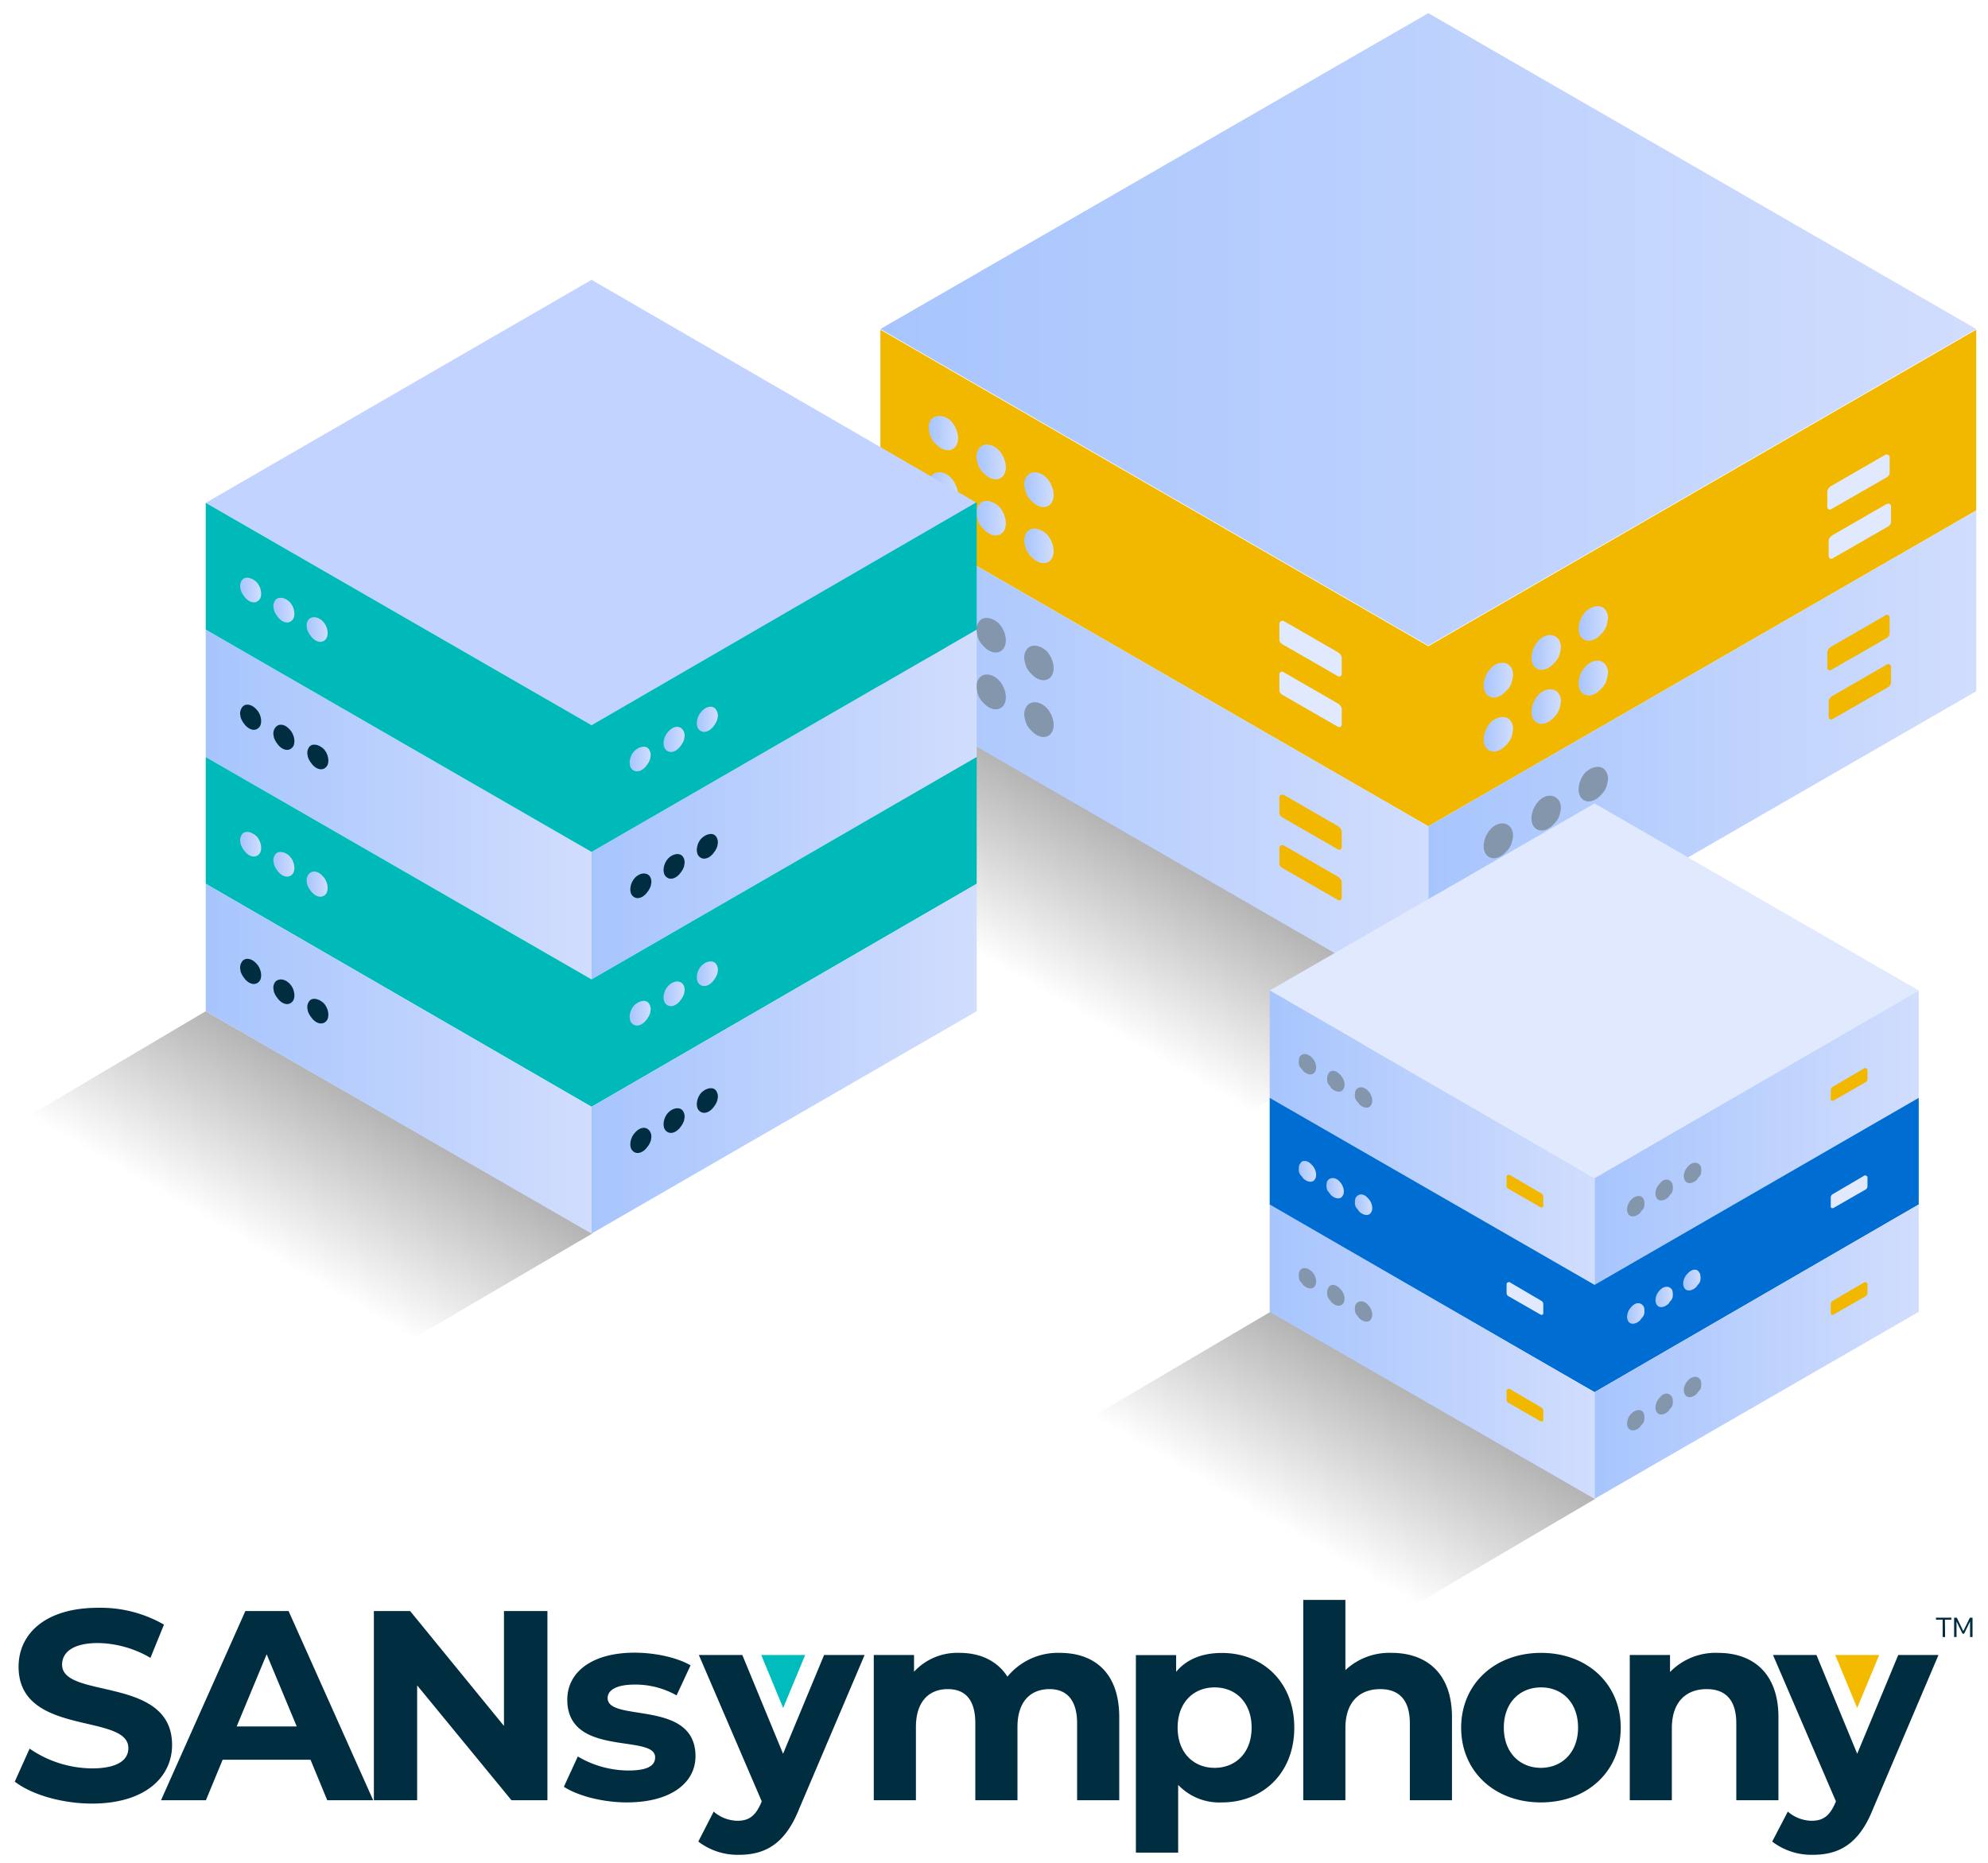 <?xml version="1.0" encoding="UTF-8" standalone="no"?> <svg xmlns:dc="http://purl.org/dc/elements/1.1/" xmlns:cc="http://creativecommons.org/ns#" xmlns:rdf="http://www.w3.org/1999/02/22-rdf-syntax-ns#" xmlns:svg="http://www.w3.org/2000/svg" xmlns="http://www.w3.org/2000/svg" xmlns:xlink="http://www.w3.org/1999/xlink" xmlns:sodipodi="http://sodipodi.sourceforge.net/DTD/sodipodi-0.dtd" xmlns:inkscape="http://www.inkscape.org/namespaces/inkscape" viewBox="0 0 287 269" version="1.1" id="svg1557" sodipodi:docname="sansymphony-icon-2.svg" width="287" height="269" inkscape:version="1.0.2-2 (e86c870879, 2021-01-15)"><style id="style1204"><![CDATA[.G{fill:#f2b800}.H{fill:#8496ac}.I{fill:#e1e9ff}]]></style><linearGradient id="A" x1="171.583" x2="171.583" y1="209.429" y2="179.231" gradientTransform="matrix(0.865,0.501,0.501,-0.865,-202.371,252.682)" gradientUnits="userSpaceOnUse"><stop offset="0" id="stop1206"></stop><stop offset=".882" stop-opacity="0" id="stop1208"></stop></linearGradient><path fill="url(#A)" d="M 57.5,194.5 1.8,162.5 29.7,146 85.5,178.1 Z" opacity="0.3" id="path1211"></path><linearGradient id="B" x1="321.142" x2="321.142" y1="248.823" y2="218.598" gradientTransform="matrix(0.865,0.501,0.501,-0.865,-202.371,252.682)" gradientUnits="userSpaceOnUse"><stop offset="0" id="stop1213"></stop><stop offset=".882" stop-opacity="0" id="stop1215"></stop></linearGradient><path fill="url(#B)" d="m 202.4,232.8 -47,-26.9 28,-16.5 46.9,27 z" opacity="0.3" id="path1218"></path><linearGradient id="C" x1="246.239" x2="246.239" y1="298.373" y2="268.184" gradientTransform="matrix(0.865,0.501,0.501,-0.865,-202.371,252.682)" gradientUnits="userSpaceOnUse"><stop offset="0" id="stop1220"></stop><stop offset=".882" stop-opacity="0" id="stop1222"></stop></linearGradient><path fill="url(#C)" d="m 178.3,161.8 -79,-45.7 27.9,-16.4 79.1,45.6 z" opacity="0.3" id="path1225"></path><linearGradient id="D" x1="285.3" x2="127.1" y1="47.55" y2="47.55" gradientUnits="userSpaceOnUse"><stop offset="0" stop-color="#d1ddfd" id="stop1227"></stop><stop offset="1" stop-color="#a7c5fd" id="stop1229"></stop></linearGradient><path fill="url(#D)" d="M 127.1,47.5 206.2,93.2 285.3,47.5 206.2,1.9 Z" id="path1232"></path><path d="m 285.3,47.6 v 26.1 l -79.1,45.6 v -26 z M 206.2,119.3 127.1,73.7 V 47.6 l 79.1,45.7 z" class="G" id="path1234"></path><linearGradient id="E" x1="232.138" x2="227.859" y1="90.012" y2="90.012" gradientUnits="userSpaceOnUse"><stop offset="0" stop-color="#d1ddfd" id="stop1236"></stop><stop offset="1" stop-color="#a7c5fd" id="stop1238"></stop></linearGradient><path fill="url(#E)" d="m 231.8,88.1 c 0.3,0.4 0.4,1 0.3,1.5 -0.1,0.5 -0.2,1 -0.5,1.4 -0.1,0.2 -0.3,0.4 -0.5,0.6 -1,1.1 -2.3,1.2 -2.9,0.3 -0.6,-0.9 -0.3,-2.5 0.7,-3.6 1,-0.9 2.3,-1.1 2.9,-0.2 z" id="path1241"></path><linearGradient id="F" x1="225.271" x2="220.992" y1="94.195" y2="94.195" gradientUnits="userSpaceOnUse"><stop offset="0" stop-color="#d1ddfd" id="stop1243"></stop><stop offset="1" stop-color="#a7c5fd" id="stop1245"></stop></linearGradient><path fill="url(#F)" d="m 225,92.3 c 0.3,0.4 0.4,1 0.3,1.5 -0.1,0.5 -0.2,1 -0.5,1.4 -0.1,0.2 -0.3,0.4 -0.5,0.6 -1,1.1 -2.3,1.2 -2.9,0.3 -0.6,-0.9 -0.3,-2.5 0.7,-3.6 0.9,-1 2.2,-1.1 2.9,-0.2 z" id="path1248"></path><linearGradient id="G" x1="218.4" x2="214.122" y1="98.195" y2="98.195" gradientUnits="userSpaceOnUse"><stop offset="0" stop-color="#d1ddfd" id="stop1250"></stop><stop offset="1" stop-color="#a7c5fd" id="stop1252"></stop></linearGradient><path fill="url(#G)" d="m 218.1,96.3 c 0.3,0.4 0.4,1 0.3,1.5 -0.1,0.5 -0.2,1 -0.5,1.4 -0.1,0.2 -0.3,0.4 -0.5,0.6 -1,1.1 -2.3,1.2 -2.9,0.3 -0.6,-0.9 -0.3,-2.5 0.7,-3.6 0.9,-1 2.3,-1.1 2.9,-0.2 z" id="path1255"></path><linearGradient id="H" x1="232.138" x2="227.859" y1="97.895" y2="97.895" gradientUnits="userSpaceOnUse"><stop offset="0" stop-color="#d1ddfd" id="stop1257"></stop><stop offset="1" stop-color="#a7c5fd" id="stop1259"></stop></linearGradient><path fill="url(#H)" d="m 231.8,96 c 0.3,0.4 0.4,1 0.3,1.5 -0.1,0.5 -0.2,1 -0.5,1.4 -0.1,0.2 -0.3,0.4 -0.5,0.6 -1,1.1 -2.3,1.2 -2.9,0.3 -0.6,-0.9 -0.3,-2.5 0.7,-3.6 1,-1 2.3,-1.1 2.9,-0.2 z" id="path1262"></path><linearGradient id="I" x1="225.271" x2="220.992" y1="102.012" y2="102.012" gradientUnits="userSpaceOnUse"><stop offset="0" stop-color="#d1ddfd" id="stop1264"></stop><stop offset="1" stop-color="#a7c5fd" id="stop1266"></stop></linearGradient><path fill="url(#I)" d="m 225,100.1 c 0.3,0.4 0.4,1 0.3,1.5 -0.1,0.5 -0.2,1 -0.5,1.4 -0.1,0.2 -0.3,0.4 -0.5,0.6 -1,1.1 -2.3,1.2 -2.9,0.3 -0.6,-0.9 -0.3,-2.5 0.7,-3.6 0.9,-0.9 2.2,-1.1 2.9,-0.2 z" id="path1269"></path><linearGradient id="J" x1="218.4" x2="214.122" y1="106.012" y2="106.012" gradientUnits="userSpaceOnUse"><stop offset="0" stop-color="#d1ddfd" id="stop1271"></stop><stop offset="1" stop-color="#a7c5fd" id="stop1273"></stop></linearGradient><path fill="url(#J)" d="m 218.1,104.1 c 0.3,0.4 0.4,1 0.3,1.5 -0.1,0.5 -0.2,1 -0.5,1.4 -0.1,0.2 -0.3,0.4 -0.5,0.6 -1,1.1 -2.3,1.2 -2.9,0.3 -0.6,-0.9 -0.3,-2.5 0.7,-3.6 0.9,-0.9 2.3,-1.1 2.9,-0.2 z" id="path1276"></path><path d="m 272.8,66 v 2.2 c 0,0.3 -0.1,0.5 -0.4,0.7 l -8,4.6 c -0.3,0.2 -0.6,0 -0.6,-0.3 V 71 c 0,-0.3 0.2,-0.6 0.5,-0.8 l 7.8,-4.5 c 0.3,-0.2 0.7,0 0.7,0.3 z m 0.2,7.1 v 2.2 c 0,0.3 -0.1,0.5 -0.4,0.7 l -8,4.6 c -0.3,0.2 -0.6,0 -0.6,-0.3 v -2.2 c 0,-0.3 0.2,-0.6 0.5,-0.8 l 7.8,-4.5 c 0.4,-0.2 0.7,0 0.7,0.3 z" class="I" id="path1278"></path><linearGradient id="K" x1="138.388" x2="134.109" y1="62.532" y2="62.532" gradientUnits="userSpaceOnUse"><stop offset="0" stop-color="#d1ddfd" id="stop1280"></stop><stop offset="1" stop-color="#a7c5fd" id="stop1282"></stop></linearGradient><path fill="url(#K)" d="m 134.4,60.6 c -0.3,0.4 -0.4,1 -0.3,1.5 0.1,0.5 0.2,1 0.5,1.4 0.1,0.2 0.3,0.4 0.5,0.6 1,1.1 2.3,1.2 2.9,0.3 0.6,-0.9 0.3,-2.5 -0.7,-3.6 -0.9,-0.9 -2.3,-1 -2.9,-0.2 z" id="path1285"></path><linearGradient id="L" x1="145.258" x2="140.98" y1="66.695" y2="66.695" gradientUnits="userSpaceOnUse"><stop offset="0" stop-color="#d1ddfd" id="stop1287"></stop><stop offset="1" stop-color="#a7c5fd" id="stop1289"></stop></linearGradient><use xlink:href="#q" fill="url(#L)" id="use1292" x="0" y="0" width="100%" height="100%"></use><linearGradient id="M" x1="145.228" x2="140.95" y1="66.695" y2="66.695" gradientUnits="userSpaceOnUse"><stop offset="0" stop-color="#d1ddfd" id="stop1294"></stop><stop offset="1" stop-color="#a7c5fd" id="stop1296"></stop></linearGradient><use xlink:href="#q" x="6.9" y="4" fill="url(#M)" id="use1299" width="100%" height="100%"></use><linearGradient id="N" x1="138.388" x2="134.109" y1="70.695" y2="70.695" gradientUnits="userSpaceOnUse"><stop offset="0" stop-color="#d1ddfd" id="stop1301"></stop><stop offset="1" stop-color="#a7c5fd" id="stop1303"></stop></linearGradient><path fill="url(#N)" d="m 134.4,68.8 c -0.3,0.4 -0.4,1 -0.3,1.5 0.1,0.5 0.2,1 0.5,1.4 0.1,0.2 0.3,0.4 0.5,0.6 1,1.1 2.3,1.2 2.9,0.3 0.6,-0.9 0.3,-2.5 -0.7,-3.6 -0.9,-1 -2.3,-1.1 -2.9,-0.2 z" id="path1306"></path><linearGradient id="O" x1="145.259" x2="140.98" y1="74.812" y2="74.812" gradientUnits="userSpaceOnUse"><stop offset="0" stop-color="#d1ddfd" id="stop1308"></stop><stop offset="1" stop-color="#a7c5fd" id="stop1310"></stop></linearGradient><use xlink:href="#r" fill="url(#O)" id="use1313" x="0" y="0" width="100%" height="100%"></use><linearGradient id="P" x1="145.229" x2="140.95" y1="74.812" y2="74.812" gradientUnits="userSpaceOnUse"><stop offset="0" stop-color="#d1ddfd" id="stop1315"></stop><stop offset="1" stop-color="#a7c5fd" id="stop1317"></stop></linearGradient><use xlink:href="#r" x="6.9" y="4" fill="url(#P)" id="use1320" width="100%" height="100%"></use><path d="m 184.7,90.1 v 2.2 c 0,0.3 0.1,0.5 0.4,0.7 l 8,4.6 c 0.3,0.2 0.6,0 0.6,-0.3 V 95 c 0,-0.3 -0.2,-0.6 -0.5,-0.8 l -7.8,-4.5 c -0.3,-0.2 -0.7,0 -0.7,0.4 z m 0,7.3 v 2.2 c 0,0.3 0.1,0.5 0.4,0.7 l 8,4.6 c 0.3,0.2 0.6,0 0.6,-0.3 v -2.2 c 0,-0.3 -0.2,-0.6 -0.5,-0.8 l -7.8,-4.5 c -0.3,-0.3 -0.7,-0.1 -0.7,0.3 z" class="I" id="path1322"></path><linearGradient id="Q" x1="285.3" x2="206.2" y1="109.55" y2="109.55" gradientUnits="userSpaceOnUse"><stop offset="0" stop-color="#d1ddfd" id="stop1324"></stop><stop offset="1" stop-color="#a7c5fd" id="stop1326"></stop></linearGradient><path fill="url(#Q)" d="m 285.3,73.7 v 26.1 l -79.1,45.6 v -26.1 z" id="path1329"></path><linearGradient id="R" x1="206.2" x2="127.1" y1="109.55" y2="109.55" gradientUnits="userSpaceOnUse"><stop offset="0" stop-color="#d1ddfd" id="stop1331"></stop><stop offset="1" stop-color="#a7c5fd" id="stop1333"></stop></linearGradient><path fill="url(#R)" d="M 206.2,145.4 127.1,99.8 V 73.7 l 79.1,45.6 z" id="path1336"></path><path d="m 231.8,111.3 c 0.3,0.4 0.4,1 0.3,1.5 -0.1,0.5 -0.2,1 -0.5,1.4 -0.1,0.2 -0.3,0.4 -0.5,0.6 -1,1.1 -2.3,1.2 -2.9,0.3 -0.6,-0.9 -0.3,-2.5 0.7,-3.6 1,-0.9 2.3,-1.1 2.9,-0.2 z m -6.8,4.2 c 0.3,0.4 0.4,1 0.3,1.5 -0.1,0.5 -0.2,1 -0.5,1.4 -0.1,0.2 -0.3,0.4 -0.5,0.6 -1,1.1 -2.3,1.2 -2.9,0.3 -0.6,-0.9 -0.3,-2.5 0.7,-3.6 0.9,-1 2.2,-1.1 2.9,-0.2 z m -6.9,4 c 0.3,0.4 0.4,1 0.3,1.5 -0.1,0.5 -0.2,1 -0.5,1.4 -0.1,0.2 -0.3,0.4 -0.5,0.6 -1,1.1 -2.3,1.2 -2.9,0.3 -0.6,-0.9 -0.3,-2.5 0.7,-3.6 0.9,-1 2.3,-1.1 2.9,-0.2 z m 13.7,-0.4 c 0.3,0.4 0.4,1 0.3,1.5 -0.1,0.5 -0.2,1 -0.5,1.4 -0.1,0.2 -0.3,0.4 -0.5,0.6 -1,1.1 -2.3,1.2 -2.9,0.3 -0.6,-0.9 -0.3,-2.5 0.7,-3.6 1,-0.9 2.3,-1.1 2.9,-0.2 z m -6.8,4.2 c 0.3,0.4 0.4,1 0.3,1.5 -0.1,0.5 -0.2,1 -0.5,1.4 -0.1,0.2 -0.3,0.4 -0.5,0.6 -1,1.1 -2.3,1.2 -2.9,0.3 -0.6,-0.9 -0.3,-2.5 0.7,-3.6 0.9,-1 2.2,-1.1 2.9,-0.2 z m -6.9,4 c 0.3,0.4 0.4,1 0.3,1.5 -0.1,0.5 -0.2,1 -0.5,1.4 -0.1,0.2 -0.3,0.4 -0.5,0.6 -1,1.1 -2.3,1.2 -2.9,0.3 -0.6,-0.9 -0.3,-2.5 0.7,-3.6 0.9,-1 2.3,-1.1 2.9,-0.2 z" class="H" id="path1338"></path><path d="m 272.8,89.2 v 2.2 c 0,0.3 -0.1,0.5 -0.4,0.7 l -8,4.6 c -0.3,0.2 -0.6,0 -0.6,-0.3 v -2.2 c 0,-0.3 0.2,-0.6 0.5,-0.8 l 7.8,-4.5 c 0.3,-0.3 0.7,-0.1 0.7,0.3 z m 0.2,7.1 v 2.2 c 0,0.3 -0.1,0.5 -0.4,0.7 l -8,4.6 c -0.3,0.2 -0.6,0 -0.6,-0.3 v -2.2 c 0,-0.3 0.2,-0.6 0.5,-0.8 l 7.8,-4.5 c 0.4,-0.3 0.7,0 0.7,0.3 z" class="G" id="path1340"></path><path d="m 134.4,85.7 c -0.3,0.4 -0.4,1 -0.3,1.5 0.1,0.5 0.2,1 0.5,1.4 0.1,0.2 0.3,0.4 0.5,0.6 1,1.1 2.3,1.2 2.9,0.3 0.6,-0.9 0.3,-2.5 -0.7,-3.6 -0.9,-1 -2.3,-1.1 -2.9,-0.2 z m 6.9,4.1 c -0.3,0.4 -0.4,1 -0.3,1.5 0.1,0.5 0.2,1 0.5,1.4 0.1,0.2 0.3,0.4 0.5,0.6 1,1.1 2.3,1.2 2.9,0.3 0.6,-0.9 0.3,-2.5 -0.7,-3.6 -1,-0.9 -2.3,-1.1 -2.9,-0.2 z m 6.9,4 c -0.3,0.4 -0.4,1 -0.3,1.5 0.1,0.5 0.2,1 0.5,1.4 0.1,0.2 0.3,0.4 0.5,0.6 1,1.1 2.3,1.2 2.9,0.3 0.6,-0.9 0.3,-2.5 -0.7,-3.6 -1,-0.9 -2.3,-1.1 -2.9,-0.2 z m -13.8,0 c -0.3,0.4 -0.4,1 -0.3,1.5 0.1,0.5 0.2,1 0.5,1.4 0.1,0.2 0.3,0.4 0.5,0.6 1,1.1 2.3,1.2 2.9,0.3 0.6,-0.9 0.3,-2.5 -0.7,-3.6 -0.9,-0.9 -2.3,-1.1 -2.9,-0.2 z m 6.9,4.2 c -0.3,0.4 -0.4,1 -0.3,1.5 0.1,0.5 0.2,1 0.5,1.4 0.1,0.2 0.3,0.4 0.5,0.6 1,1.1 2.3,1.2 2.9,0.3 0.6,-0.9 0.3,-2.5 -0.7,-3.6 -1,-1 -2.3,-1.1 -2.9,-0.2 z m 6.9,4 c -0.3,0.4 -0.4,1 -0.3,1.5 0.1,0.5 0.2,1 0.5,1.4 0.1,0.2 0.3,0.4 0.5,0.6 1,1.1 2.3,1.2 2.9,0.3 0.6,-0.9 0.3,-2.5 -0.7,-3.6 -1,-1 -2.3,-1.1 -2.9,-0.2 z" class="H" id="path1342"></path><path d="m 184.7,115.1 v 2.2 c 0,0.3 0.1,0.5 0.4,0.7 l 8,4.6 c 0.3,0.2 0.6,0 0.6,-0.3 v -2.2 c 0,-0.3 -0.2,-0.6 -0.5,-0.8 l -7.8,-4.5 c -0.3,-0.2 -0.7,0 -0.7,0.3 z m 0,7.3 v 2.2 c 0,0.3 0.1,0.5 0.4,0.7 l 8,4.6 c 0.3,0.2 0.6,0 0.6,-0.3 v -2.2 c 0,-0.3 -0.2,-0.6 -0.5,-0.8 l -7.8,-4.5 c -0.3,-0.2 -0.7,0 -0.7,0.3 z" class="G" id="path1344"></path><linearGradient id="S" x1="141" x2="85.344" y1="116.15" y2="116.15" gradientUnits="userSpaceOnUse"><stop offset="0" stop-color="#d1ddfd" id="stop1346"></stop><stop offset="1" stop-color="#a7c5fd" id="stop1348"></stop></linearGradient><path fill="url(#S)" d="m 141,90.9 v 18.4 L 85.4,141.4 V 123 Z" id="path1351"></path><linearGradient id="T" x1="85.4" x2="29.7" y1="116.15" y2="116.15" gradientUnits="userSpaceOnUse"><stop offset="0" stop-color="#d1ddfd" id="stop1353"></stop><stop offset="1" stop-color="#a7c5fd" id="stop1355"></stop></linearGradient><path fill="url(#T)" d="M 85.4,141.4 29.7,109.3 V 90.9 L 85.4,123 Z" id="path1358"></path><path d="m 103.4,120.8 c 0.2,0.3 0.3,0.7 0.2,1.1 0,0.3 -0.2,0.7 -0.4,1 -0.1,0.1 -0.2,0.3 -0.3,0.4 -0.7,0.8 -1.6,0.9 -2.1,0.2 -0.4,-0.6 -0.2,-1.8 0.5,-2.5 0.8,-0.7 1.7,-0.8 2.1,-0.2 z m -4.8,2.9 c 0.2,0.3 0.3,0.7 0.2,1.1 0,0.3 -0.2,0.7 -0.4,1 -0.1,0.1 -0.2,0.3 -0.3,0.4 -0.7,0.8 -1.6,0.9 -2.1,0.2 -0.4,-0.6 -0.2,-1.8 0.5,-2.5 0.7,-0.7 1.7,-0.8 2.1,-0.2 z m -4.8,2.8 c 0.2,0.3 0.3,0.7 0.2,1.1 0,0.3 -0.2,0.7 -0.4,1 -0.1,0.1 -0.2,0.3 -0.3,0.4 -0.7,0.8 -1.6,0.9 -2.1,0.2 -0.4,-0.6 -0.2,-1.8 0.5,-2.5 0.7,-0.7 1.6,-0.8 2.1,-0.2 z M 34.9,102.2 c -0.2,0.3 -0.3,0.7 -0.2,1.1 0,0.3 0.2,0.7 0.4,1 0.1,0.1 0.2,0.3 0.3,0.4 0.7,0.8 1.6,0.9 2.1,0.2 0.4,-0.6 0.2,-1.8 -0.5,-2.5 -0.7,-0.8 -1.7,-0.9 -2.1,-0.2 z m 4.8,2.9 c -0.2,0.3 -0.3,0.7 -0.2,1.1 0,0.3 0.2,0.7 0.4,1 0.1,0.1 0.2,0.3 0.3,0.4 0.7,0.8 1.6,0.9 2.1,0.2 0.4,-0.6 0.2,-1.8 -0.5,-2.5 -0.7,-0.8 -1.6,-0.9 -2.1,-0.2 z m 4.9,2.8 c -0.2,0.3 -0.3,0.7 -0.2,1.1 0,0.3 0.2,0.7 0.4,1 0.1,0.1 0.2,0.3 0.3,0.4 0.7,0.8 1.6,0.9 2.1,0.2 0.4,-0.6 0.2,-1.8 -0.5,-2.5 -0.8,-0.7 -1.7,-0.8 -2.1,-0.2 z" fill="#002d3f" id="path1360"></path><path d="m 141,109.3 v 18.3 L 85.4,159.8 V 141.4 Z M 85.4,159.8 29.7,127.6 v -18.3 l 55.7,32.1 z" fill="#00baba" id="path1362"></path><linearGradient id="U" x1="103.626" x2="100.616" y1="140.587" y2="140.587" gradientUnits="userSpaceOnUse"><stop offset="0" stop-color="#d1ddfd" id="stop1364"></stop><stop offset="1" stop-color="#a7c5fd" id="stop1366"></stop></linearGradient><path fill="url(#U)" d="m 103.4,139.2 c 0.2,0.3 0.3,0.7 0.2,1.1 0,0.3 -0.2,0.7 -0.4,1 -0.1,0.1 -0.2,0.3 -0.3,0.4 -0.7,0.8 -1.6,0.9 -2.1,0.2 -0.4,-0.6 -0.2,-1.8 0.5,-2.5 0.7,-0.7 1.7,-0.8 2.1,-0.2 z" id="path1369"></path><linearGradient id="V" x1="98.792" x2="95.781" y1="143.487" y2="143.487" gradientUnits="userSpaceOnUse"><stop offset="0" stop-color="#d1ddfd" id="stop1371"></stop><stop offset="1" stop-color="#a7c5fd" id="stop1373"></stop></linearGradient><path fill="url(#V)" d="m 98.6,142.1 c 0.2,0.3 0.3,0.7 0.2,1.1 0,0.3 -0.2,0.7 -0.4,1 -0.1,0.1 -0.2,0.3 -0.3,0.4 -0.7,0.8 -1.6,0.9 -2.1,0.2 -0.4,-0.6 -0.2,-1.8 0.5,-2.5 0.7,-0.7 1.6,-0.8 2.1,-0.2 z" id="path1376"></path><linearGradient id="W" x1="93.957" x2="90.947" y1="146.287" y2="146.287" gradientUnits="userSpaceOnUse"><stop offset="0" stop-color="#d1ddfd" id="stop1378"></stop><stop offset="1" stop-color="#a7c5fd" id="stop1380"></stop></linearGradient><use xlink:href="#s" fill="url(#W)" id="use1383" x="0" y="0" width="100%" height="100%"></use><linearGradient id="X" x1="37.655" x2="34.644" y1="121.887" y2="121.887" gradientUnits="userSpaceOnUse"><stop offset="0" stop-color="#d1ddfd" id="stop1385"></stop><stop offset="1" stop-color="#a7c5fd" id="stop1387"></stop></linearGradient><use xlink:href="#t" fill="url(#X)" id="use1390" x="0" y="0" width="100%" height="100%"></use><linearGradient id="Y" x1="42.489" x2="39.478" y1="124.787" y2="124.787" gradientUnits="userSpaceOnUse"><stop offset="0" stop-color="#d1ddfd" id="stop1392"></stop><stop offset="1" stop-color="#a7c5fd" id="stop1394"></stop></linearGradient><use xlink:href="#u" fill="url(#Y)" id="use1397" x="0" y="0" width="100%" height="100%"></use><linearGradient id="Z" x1="47.324" x2="44.313" y1="127.65" y2="127.65" gradientUnits="userSpaceOnUse"><stop offset="0" stop-color="#d1ddfd" id="stop1399"></stop><stop offset="1" stop-color="#a7c5fd" id="stop1401"></stop></linearGradient><path fill="url(#Z)" d="m 44.5,126.3 c -0.2,0.3 -0.3,0.7 -0.2,1.1 0,0.3 0.2,0.7 0.4,1 0.1,0.1 0.2,0.3 0.3,0.4 0.7,0.8 1.6,0.9 2.1,0.2 0.4,-0.6 0.2,-1.8 -0.5,-2.5 -0.7,-0.8 -1.6,-0.9 -2.1,-0.2 z" id="path1404"></path><path fill="#c3d3ff" d="M 29.7,72.6 85.4,104.7 141,72.6 85.4,40.4 Z" id="path1406"></path><path d="M 141,72.5 V 90.9 L 85.4,123 V 104.7 Z M 85.4,123 29.7,90.9 V 72.6 l 55.7,32.1 z" fill="#00baba" id="path1408"></path><linearGradient id="a" x1="103.626" x2="100.616" y1="103.85" y2="103.85" gradientUnits="userSpaceOnUse"><stop offset="0" stop-color="#d1ddfd" id="stop1410"></stop><stop offset="1" stop-color="#a7c5fd" id="stop1412"></stop></linearGradient><path fill="url(#a)" d="m 103.4,102.5 c 0.2,0.3 0.3,0.7 0.2,1.1 0,0.3 -0.2,0.7 -0.4,1 -0.1,0.1 -0.2,0.3 -0.3,0.4 -0.7,0.8 -1.6,0.9 -2.1,0.2 -0.4,-0.6 -0.2,-1.8 0.5,-2.5 0.7,-0.8 1.7,-0.9 2.1,-0.2 z" id="path1415"></path><linearGradient id="b" x1="98.792" x2="95.781" y1="106.75" y2="106.75" gradientUnits="userSpaceOnUse"><stop offset="0" stop-color="#d1ddfd" id="stop1417"></stop><stop offset="1" stop-color="#a7c5fd" id="stop1419"></stop></linearGradient><path fill="url(#b)" d="m 98.6,105.4 c 0.2,0.3 0.3,0.7 0.2,1.1 0,0.3 -0.2,0.7 -0.4,1 -0.1,0.1 -0.2,0.3 -0.3,0.4 -0.7,0.8 -1.6,0.9 -2.1,0.2 -0.4,-0.6 -0.2,-1.8 0.5,-2.5 0.7,-0.8 1.6,-0.9 2.1,-0.2 z" id="path1422"></path><use xlink:href="#s" y="-36.7" fill="url(#W)" id="use1424" x="0" width="100%" height="100%"></use><use xlink:href="#t" y="-36.7" fill="url(#X)" id="use1426" x="0" width="100%" height="100%"></use><use xlink:href="#u" y="-36.7" fill="url(#Y)" id="use1428" x="0" width="100%" height="100%"></use><linearGradient id="c" x1="47.324" x2="44.313" y1="90.887" y2="90.887" gradientUnits="userSpaceOnUse"><stop offset="0" stop-color="#d1ddfd" id="stop1430"></stop><stop offset="1" stop-color="#a7c5fd" id="stop1432"></stop></linearGradient><path fill="url(#c)" d="m 44.5,89.5 c -0.2,0.3 -0.3,0.7 -0.2,1.1 0,0.3 0.2,0.7 0.4,1 0.1,0.1 0.2,0.3 0.3,0.4 0.7,0.8 1.6,0.9 2.1,0.2 0.4,-0.6 0.2,-1.8 -0.5,-2.5 C 45.9,89 45,88.9 44.5,89.5 Z" id="path1435"></path><linearGradient id="d" x1="141" x2="85.344" y1="152.85" y2="152.85" gradientUnits="userSpaceOnUse"><stop offset="0" stop-color="#d1ddfd" id="stop1437"></stop><stop offset="1" stop-color="#a7c5fd" id="stop1439"></stop></linearGradient><path fill="url(#d)" d="M 141,127.6 V 146 l -55.6,32.1 v -18.3 z" id="path1442"></path><linearGradient id="e" x1="85.4" x2="29.7" y1="152.85" y2="152.85" gradientUnits="userSpaceOnUse"><stop offset="0" stop-color="#d1ddfd" id="stop1444"></stop><stop offset="1" stop-color="#a7c5fd" id="stop1446"></stop></linearGradient><path fill="url(#e)" d="M 85.4,178.1 29.7,146 v -18.4 l 55.7,32.2 z" id="path1449"></path><path d="m 103.4,157.5 c 0.2,0.3 0.3,0.7 0.2,1.1 0,0.3 -0.2,0.7 -0.4,1 -0.1,0.1 -0.2,0.3 -0.3,0.4 -0.7,0.8 -1.6,0.9 -2.1,0.2 -0.4,-0.6 -0.2,-1.8 0.5,-2.5 0.8,-0.7 1.7,-0.8 2.1,-0.2 z m -4.8,2.9 c 0.2,0.3 0.3,0.7 0.2,1.1 0,0.3 -0.2,0.7 -0.4,1 -0.1,0.1 -0.2,0.3 -0.3,0.4 -0.7,0.8 -1.6,0.9 -2.1,0.2 -0.4,-0.6 -0.2,-1.8 0.5,-2.5 0.7,-0.7 1.7,-0.8 2.1,-0.2 z m -4.8,2.9 c 0.2,0.3 0.3,0.7 0.2,1.1 0,0.3 -0.2,0.7 -0.4,1 -0.1,0.1 -0.2,0.3 -0.3,0.4 -0.7,0.8 -1.6,0.9 -2.1,0.2 -0.4,-0.6 -0.2,-1.8 0.5,-2.5 0.7,-0.8 1.6,-0.9 2.1,-0.2 z M 34.9,138.9 c -0.2,0.3 -0.3,0.7 -0.2,1.1 0,0.3 0.2,0.7 0.4,1 0.1,0.1 0.2,0.3 0.3,0.4 0.7,0.8 1.6,0.9 2.1,0.2 0.4,-0.6 0.2,-1.8 -0.5,-2.5 -0.7,-0.8 -1.7,-0.9 -2.1,-0.2 z m 4.8,2.9 c -0.2,0.3 -0.3,0.7 -0.2,1.1 0,0.3 0.2,0.7 0.4,1 0.1,0.1 0.2,0.3 0.3,0.4 0.7,0.8 1.6,0.9 2.1,0.2 0.4,-0.6 0.2,-1.8 -0.5,-2.5 -0.7,-0.7 -1.6,-0.8 -2.1,-0.2 z m 4.9,2.8 c -0.2,0.3 -0.3,0.7 -0.2,1.1 0,0.3 0.2,0.7 0.4,1 0.1,0.1 0.2,0.3 0.3,0.4 0.7,0.8 1.6,0.9 2.1,0.2 0.4,-0.6 0.2,-1.8 -0.5,-2.5 -0.8,-0.7 -1.7,-0.8 -2.1,-0.2 z" fill="#002d3f" id="path1451"></path><path d="M 183.3,143 230.2,170.1 277,143 230.2,116 Z" class="I" id="path1453"></path><linearGradient id="f" x1="277" x2="230.2" y1="164.25" y2="164.25" gradientUnits="userSpaceOnUse"><stop offset="0" stop-color="#d1ddfd" id="stop1455"></stop><stop offset="1" stop-color="#a7c5fd" id="stop1457"></stop></linearGradient><path fill="url(#f)" d="m 277,143 v 15.5 l -46.8,27 v -15.4 z" id="path1460"></path><linearGradient id="g" x1="230.2" x2="183.356" y1="164.25" y2="164.25" gradientUnits="userSpaceOnUse"><stop offset="0" stop-color="#d1ddfd" id="stop1462"></stop><stop offset="1" stop-color="#a7c5fd" id="stop1464"></stop></linearGradient><path fill="url(#g)" d="m 230.2,185.5 -46.9,-27 V 143 l 46.9,27.1 z" id="path1467"></path><use xlink:href="#v" class="H" id="use1469" x="0" y="0" width="100%" height="100%"></use><use xlink:href="#w" class="G" id="use1471" x="0" y="0" width="100%" height="100%"></use><path d="m 187.7,152.5 c -0.2,0.2 -0.2,0.6 -0.2,0.9 0,0.3 0.1,0.6 0.3,0.8 a 1.38,1.38 0 0 1 0.3,0.4 c 0.6,0.6 1.4,0.7 1.7,0.2 0.4,-0.5 0.2,-1.5 -0.4,-2.1 -0.6,-0.6 -1.3,-0.7 -1.7,-0.2 z m 4.1,2.5 c -0.2,0.2 -0.2,0.6 -0.2,0.9 0,0.3 0.1,0.6 0.3,0.8 a 1.38,1.38 0 0 1 0.3,0.4 c 0.6,0.6 1.4,0.7 1.7,0.2 0.4,-0.5 0.2,-1.5 -0.4,-2.1 -0.6,-0.7 -1.4,-0.8 -1.7,-0.2 z m 4,2.3 c -0.2,0.2 -0.2,0.6 -0.2,0.9 0,0.3 0.1,0.6 0.3,0.8 0.1,0.1 0.2,0.2 0.3,0.4 0.6,0.6 1.4,0.7 1.7,0.2 0.4,-0.5 0.2,-1.5 -0.4,-2.1 -0.5,-0.6 -1.3,-0.7 -1.7,-0.2 z" class="H" id="path1473"></path><use xlink:href="#x" class="G" id="use1475" x="0" y="0" width="100%" height="100%"></use><path d="m 277,158.5 v 15.4 L 230.2,201 V 185.5 Z M 230.2,201 183.3,174 v -15.5 l 46.9,27 z" fill="#006dd3" id="path1477"></path><linearGradient id="h" x1="245.529" x2="242.995" y1="184.813" y2="184.813" gradientUnits="userSpaceOnUse"><stop offset="0" stop-color="#d1ddfd" id="stop1479"></stop><stop offset="1" stop-color="#a7c5fd" id="stop1481"></stop></linearGradient><path fill="url(#h)" d="m 245.3,183.7 c 0.2,0.2 0.2,0.6 0.2,0.9 0,0.3 -0.1,0.6 -0.3,0.8 -0.1,0.1 -0.2,0.2 -0.3,0.4 -0.6,0.6 -1.4,0.7 -1.7,0.2 -0.4,-0.5 -0.2,-1.5 0.4,-2.1 0.6,-0.7 1.4,-0.8 1.7,-0.2 z" id="path1484"></path><linearGradient id="i" x1="241.46" x2="238.926" y1="187.25" y2="187.25" gradientUnits="userSpaceOnUse"><stop offset="0" stop-color="#d1ddfd" id="stop1486"></stop><stop offset="1" stop-color="#a7c5fd" id="stop1488"></stop></linearGradient><path fill="url(#i)" d="m 241.3,186.1 c 0.2,0.2 0.2,0.6 0.2,0.9 0,0.3 -0.1,0.6 -0.3,0.8 -0.1,0.1 -0.2,0.2 -0.3,0.4 -0.6,0.6 -1.4,0.7 -1.7,0.2 -0.4,-0.5 -0.2,-1.5 0.4,-2.1 0.5,-0.6 1.3,-0.7 1.7,-0.2 z" id="path1491"></path><linearGradient id="j" x1="237.391" x2="234.857" y1="189.633" y2="189.633" gradientUnits="userSpaceOnUse"><stop offset="0" stop-color="#d1ddfd" id="stop1493"></stop><stop offset="1" stop-color="#a7c5fd" id="stop1495"></stop></linearGradient><path fill="url(#j)" d="m 237.2,188.5 c 0.2,0.2 0.2,0.6 0.2,0.9 0,0.3 -0.1,0.6 -0.3,0.8 -0.1,0.1 -0.2,0.2 -0.3,0.4 -0.6,0.6 -1.4,0.7 -1.7,0.2 -0.4,-0.5 -0.2,-1.5 0.4,-2.1 0.6,-0.7 1.3,-0.7 1.7,-0.2 z" id="path1498"></path><use xlink:href="#w" y="15.5" class="I" id="use1500" x="0" width="100%" height="100%"></use><linearGradient id="k" x1="190.002" x2="187.468" y1="169.113" y2="169.113" gradientUnits="userSpaceOnUse"><stop offset="0" stop-color="#d1ddfd" id="stop1502"></stop><stop offset="1" stop-color="#a7c5fd" id="stop1504"></stop></linearGradient><path fill="url(#k)" d="m 187.7,168 c -0.2,0.2 -0.2,0.6 -0.2,0.9 0,0.3 0.1,0.6 0.3,0.8 0.1,0.1 0.2,0.2 0.3,0.4 0.6,0.6 1.4,0.7 1.7,0.2 0.4,-0.5 0.2,-1.5 -0.4,-2.1 -0.6,-0.7 -1.4,-0.8 -1.7,-0.2 z" id="path1507"></path><linearGradient id="l" x1="194.071" x2="191.537" y1="171.55" y2="171.55" gradientUnits="userSpaceOnUse"><stop offset="0" stop-color="#d1ddfd" id="stop1509"></stop><stop offset="1" stop-color="#a7c5fd" id="stop1511"></stop></linearGradient><path fill="url(#l)" d="m 191.7,170.4 c -0.2,0.2 -0.2,0.6 -0.2,0.9 0,0.3 0.1,0.6 0.3,0.8 0.1,0.1 0.2,0.2 0.3,0.4 0.6,0.6 1.4,0.7 1.7,0.2 0.4,-0.5 0.2,-1.5 -0.4,-2.1 -0.5,-0.6 -1.3,-0.7 -1.7,-0.2 z" id="path1514"></path><linearGradient id="m" x1="198.14" x2="195.606" y1="173.934" y2="173.934" gradientUnits="userSpaceOnUse"><stop offset="0" stop-color="#d1ddfd" id="stop1516"></stop><stop offset="1" stop-color="#a7c5fd" id="stop1518"></stop></linearGradient><path fill="url(#m)" d="m 195.8,172.8 c -0.2,0.2 -0.2,0.6 -0.2,0.9 0,0.3 0.1,0.6 0.3,0.8 0.1,0.1 0.2,0.2 0.3,0.4 0.6,0.6 1.4,0.7 1.7,0.2 0.4,-0.5 0.2,-1.5 -0.4,-2.1 -0.6,-0.7 -1.3,-0.7 -1.7,-0.2 z" id="path1521"></path><use xlink:href="#x" y="15.5" class="I" id="use1523" x="0" width="100%" height="100%"></use><linearGradient id="n" x1="277" x2="230.2" y1="195.15" y2="195.15" gradientUnits="userSpaceOnUse"><stop offset="0" stop-color="#d1ddfd" id="stop1525"></stop><stop offset="1" stop-color="#a7c5fd" id="stop1527"></stop></linearGradient><path fill="url(#n)" d="m 277,173.9 v 15.5 l -46.8,27 V 201 Z" id="path1530"></path><linearGradient id="o" x1="230.2" x2="183.356" y1="195.15" y2="195.15" gradientUnits="userSpaceOnUse"><stop offset="0" stop-color="#d1ddfd" id="stop1532"></stop><stop offset="1" stop-color="#a7c5fd" id="stop1534"></stop></linearGradient><path fill="url(#o)" d="m 230.2,216.4 -46.9,-27 v -15.5 l 46.9,27.1 z" id="path1537"></path><use xlink:href="#v" y="30.9" class="H" id="use1539" x="0" width="100%" height="100%"></use><use xlink:href="#w" y="30.9" class="G" id="use1541" x="0" width="100%" height="100%"></use><path d="m 187.7,183.4 c -0.2,0.2 -0.2,0.6 -0.2,0.9 0,0.3 0.1,0.6 0.3,0.8 0.1,0.1 0.2,0.2 0.3,0.4 0.6,0.6 1.4,0.7 1.7,0.2 0.4,-0.5 0.2,-1.5 -0.4,-2.1 -0.6,-0.6 -1.4,-0.7 -1.7,-0.2 z m 4.1,2.5 c -0.2,0.2 -0.2,0.6 -0.2,0.9 0,0.3 0.1,0.6 0.3,0.8 0.1,0.1 0.2,0.2 0.3,0.4 0.6,0.6 1.4,0.7 1.7,0.2 0.4,-0.5 0.2,-1.5 -0.4,-2.1 -0.6,-0.7 -1.4,-0.8 -1.7,-0.2 z m 4,2.3 c -0.2,0.2 -0.2,0.6 -0.2,0.9 0,0.3 0.1,0.6 0.3,0.8 0.1,0.1 0.2,0.2 0.3,0.4 0.6,0.6 1.4,0.7 1.7,0.2 0.4,-0.5 0.2,-1.5 -0.4,-2.1 -0.5,-0.6 -1.3,-0.7 -1.7,-0.2 z" class="H" id="path1543"></path><use xlink:href="#x" y="30.9" class="G" id="use1545" x="0" width="100%" height="100%"></use><defs id="defs1555"><path id="q" d="m 141.3,64.8 c -0.3,0.4 -0.4,1 -0.3,1.5 0.1,0.5 0.2,1 0.5,1.4 0.1,0.2 0.3,0.4 0.5,0.6 1,1.1 2.3,1.2 2.9,0.3 0.6,-0.9 0.3,-2.5 -0.7,-3.6 -1,-1 -2.3,-1.1 -2.9,-0.2 z"></path><path id="r" d="m 141.3,72.9 c -0.3,0.4 -0.4,1 -0.3,1.5 0.1,0.5 0.2,1 0.5,1.4 0.1,0.2 0.3,0.4 0.5,0.6 1,1.1 2.3,1.2 2.9,0.3 0.6,-0.9 0.3,-2.5 -0.7,-3.6 -1,-0.9 -2.3,-1.1 -2.9,-0.2 z"></path><path id="s" d="m 93.7,144.9 c 0.2,0.3 0.3,0.7 0.2,1.1 0,0.3 -0.2,0.7 -0.4,1 -0.1,0.1 -0.2,0.3 -0.3,0.4 -0.7,0.8 -1.6,0.9 -2.1,0.2 -0.4,-0.6 -0.2,-1.8 0.5,-2.5 0.8,-0.7 1.7,-0.8 2.1,-0.2 z"></path><path id="t" d="m 34.9,120.5 c -0.2,0.3 -0.3,0.7 -0.2,1.1 0,0.3 0.2,0.7 0.4,1 0.1,0.1 0.2,0.3 0.3,0.4 0.7,0.8 1.6,0.9 2.1,0.2 0.4,-0.6 0.2,-1.8 -0.5,-2.5 -0.8,-0.7 -1.7,-0.8 -2.1,-0.2 z"></path><path id="u" d="m 39.7,123.4 c -0.2,0.3 -0.3,0.7 -0.2,1.1 0,0.3 0.2,0.7 0.4,1 0.1,0.1 0.2,0.3 0.3,0.4 0.7,0.8 1.6,0.9 2.1,0.2 0.4,-0.6 0.2,-1.8 -0.5,-2.5 -0.7,-0.7 -1.7,-0.8 -2.1,-0.2 z"></path><path id="v" d="m 245.4,168.2 c 0.2,0.2 0.2,0.6 0.2,0.9 0,0.3 -0.1,0.6 -0.3,0.8 -0.1,0.1 -0.2,0.2 -0.3,0.4 -0.6,0.6 -1.4,0.7 -1.7,0.2 -0.4,-0.5 -0.2,-1.5 0.4,-2.1 0.5,-0.6 1.3,-0.7 1.7,-0.2 z m -4.1,2.5 c 0.2,0.2 0.2,0.6 0.2,0.9 0,0.3 -0.1,0.6 -0.3,0.8 -0.1,0.1 -0.2,0.2 -0.3,0.4 -0.6,0.6 -1.4,0.7 -1.7,0.2 -0.4,-0.5 -0.2,-1.5 0.4,-2.1 0.5,-0.7 1.3,-0.8 1.7,-0.2 z m -4.1,2.3 c 0.2,0.2 0.2,0.6 0.2,0.9 0,0.3 -0.1,0.6 -0.3,0.8 a 1.38,1.38 0 0 0 -0.3,0.4 c -0.6,0.6 -1.4,0.7 -1.7,0.2 -0.4,-0.5 -0.2,-1.5 0.4,-2.1 0.6,-0.6 1.4,-0.7 1.7,-0.2 z"></path><path id="w" d="m 269.6,154.5 v 1.3 c 0,0.2 -0.1,0.3 -0.2,0.4 l -4.7,2.7 c -0.2,0.1 -0.4,0 -0.4,-0.2 v -1.3 c 0,-0.2 0.1,-0.4 0.3,-0.5 l 4.6,-2.7 c 0.2,0 0.4,0.1 0.4,0.3 z"></path><path id="x" d="m 217.5,169.9 v 1.3 c 0,0.2 0.1,0.3 0.2,0.4 l 4.7,2.7 c 0.2,0.1 0.4,0 0.4,-0.2 v -1.3 c 0,-0.2 -0.1,-0.4 -0.3,-0.5 l -4.6,-2.7 c -0.2,0 -0.4,0.1 -0.4,0.3 z"></path></defs><g id="g1585" transform="matrix(0.713,0,0,0.713,2.133,230.995)"><title id="title1579">SANSymphony Branding SVG</title><path id="svg_1" d="m 390.85,7.51 h -0.5 V 4 H 389 V 3.59 h 3.11 V 4 h -1.3 z m 2.31,-3.15 v 3.15 h -0.49 V 3.59 h 0.54 l 1.32,2.72 1.33,-2.72 h 0.54 v 3.92 h -0.5 V 4.36 l -1.2,2.47 h -0.33 z m -221.09,6.79 -13.28,31.22 c -2.85,7.11 -6.89,9.24 -12.19,9.24 a 13.07,13.07 0 0 1 -8.2,-2.68 l 3.11,-6.07 a 7.56,7.56 0 0 0 4.81,1.86 c 2.35,0 3.67,-1 4.81,-3.66 l 0.11,-0.28 -12.73,-29.63 h 8.8 l 8.25,20 8.31,-20 z m 51.56,12.58 V 40.56 H 215.1 V 25 c 0,-4.76 -2.13,-6.94 -5.58,-6.94 -3.82,0 -6.5,2.46 -6.5,7.7 v 14.8 h -8.53 V 25 c 0,-4.76 -2,-6.94 -5.58,-6.94 -3.77,0 -6.45,2.46 -6.45,7.7 v 14.8 h -8.53 V 11.15 h 8.15 v 3.39 a 11.93,11.93 0 0 1 9.24,-3.82 c 4.1,0 7.6,1.58 9.67,4.81 a 13.22,13.22 0 0 1 10.61,-4.81 c 7,0 12.03,4.04 12.03,13.01 z m 35.44,2.13 c 0,9.24 -6.4,15.14 -14.65,15.14 a 11.45,11.45 0 0 1 -8.86,-3.55 V 51.17 H 227 v -40 h 8.15 v 3.39 c 2.13,-2.57 5.3,-3.82 9.24,-3.82 8.28,-0.02 14.68,5.88 14.68,15.12 z m -8.64,0 c 0,-5.09 -3.22,-8.15 -7.49,-8.15 -4.27,0 -7.49,3.06 -7.49,8.15 0,5.09 3.23,8.14 7.49,8.14 4.26,0 7.49,-3.06 7.49,-8.14 z M 291,23.73 v 16.83 h -8.53 V 25 c 0,-4.76 -2.19,-6.94 -6,-6.94 -4.1,0 -7.05,2.51 -7.05,7.92 v 14.58 h -8.53 V 0 h 8.53 v 14.21 a 13,13 0 0 1 9.35,-3.49 c 6.98,0 12.23,4.04 12.23,13.01 z m 1.86,2.13 c 0,-8.86 6.83,-15.14 16.18,-15.14 9.35,0 16.13,6.28 16.13,15.14 0,8.86 -6.78,15.14 -16.17,15.14 -9.39,0 -16.14,-6.29 -16.14,-15.14 z m 23.67,0 c 0,-5.09 -3.22,-8.15 -7.49,-8.15 -4.27,0 -7.54,3.06 -7.54,8.15 0,5.09 3.28,8.14 7.5,8.14 4.22,0 7.53,-3.06 7.53,-8.14 z m 40.57,-2.13 v 16.83 h -8.53 V 25 c 0,-4.76 -2.19,-6.94 -6,-6.94 -4.1,0 -7.05,2.51 -7.05,7.92 V 40.56 H 327 V 11.15 h 8.15 v 3.45 a 12.85,12.85 0 0 1 9.73,-3.88 c 6.97,0 12.22,4.04 12.22,13.01 z m 32.41,-12.58 -13.28,31.22 c -2.84,7.11 -6.89,9.24 -12.19,9.24 a 13.07,13.07 0 0 1 -8.2,-2.68 L 359,42.86 a 7.58,7.58 0 0 0 4.81,1.86 c 2.36,0 3.67,-1 4.82,-3.66 L 368.74,40.78 356,11.15 h 8.8 l 8.25,20 8.31,-20 z" fill="#002d3f"></path><path id="svg_2" d="m 368.6,11.15 4.44,10.73 4.47,-10.73 z" fill="#f4ba00"></path><path id="svg_3" d="m 151.14,11.15 4.44,10.73 4.46,-10.73 z" fill="#00bcbc"></path><path id="svg_4" d="m 0,36.79 3,-6.68 a 22.55,22.55 0 0 0 12.64,4 C 20.91,34.11 23,32.36 23,30 23,22.83 0.77,27.75 0.77,13.53 0.77,7 6,1.59 16.91,1.59 A 25.74,25.74 0 0 1 30.21,5 l -2.74,6.73 a 21.68,21.68 0 0 0 -10.61,-3 c -5.26,0 -7.28,2 -7.28,4.38 0,7.06 22.27,2.19 22.27,16.25 0,6.41 -5.31,11.88 -16.25,11.88 C 9.52,41.22 3.39,39.42 0,36.79 Z M 59.88,32.36 H 42.09 l -3.39,8.2 H 29.61 L 46.69,2.25 h 8.75 l 17.13,38.31 h -9.3 z M 57.09,25.62 51,11 44.93,25.62 Z M 107.85,2.25 v 38.31 h -7.28 L 81.47,17.3 V 40.56 H 72.71 V 2.25 h 7.34 l 19,23.26 V 2.25 Z m 3.33,35.58 2.82,-6.13 a 20.27,20.27 0 0 0 10.24,2.84 c 3.94,0 5.42,-1 5.42,-2.68 0,-4.81 -17.79,0.11 -17.79,-11.66 0,-5.58 5,-9.52 13.63,-9.52 4,0 8.53,0.93 11.33,2.57 L 134,19.33 a 16.92,16.92 0 0 0 -8.48,-2.19 c -3.83,0 -5.48,1.2 -5.48,2.73 0,5 17.79,0.17 17.79,11.77 0,5.47 -5.09,9.36 -13.9,9.36 -4.93,0 -10.02,-1.37 -12.75,-3.17 z" fill="#002d3f"></path></g></svg> 